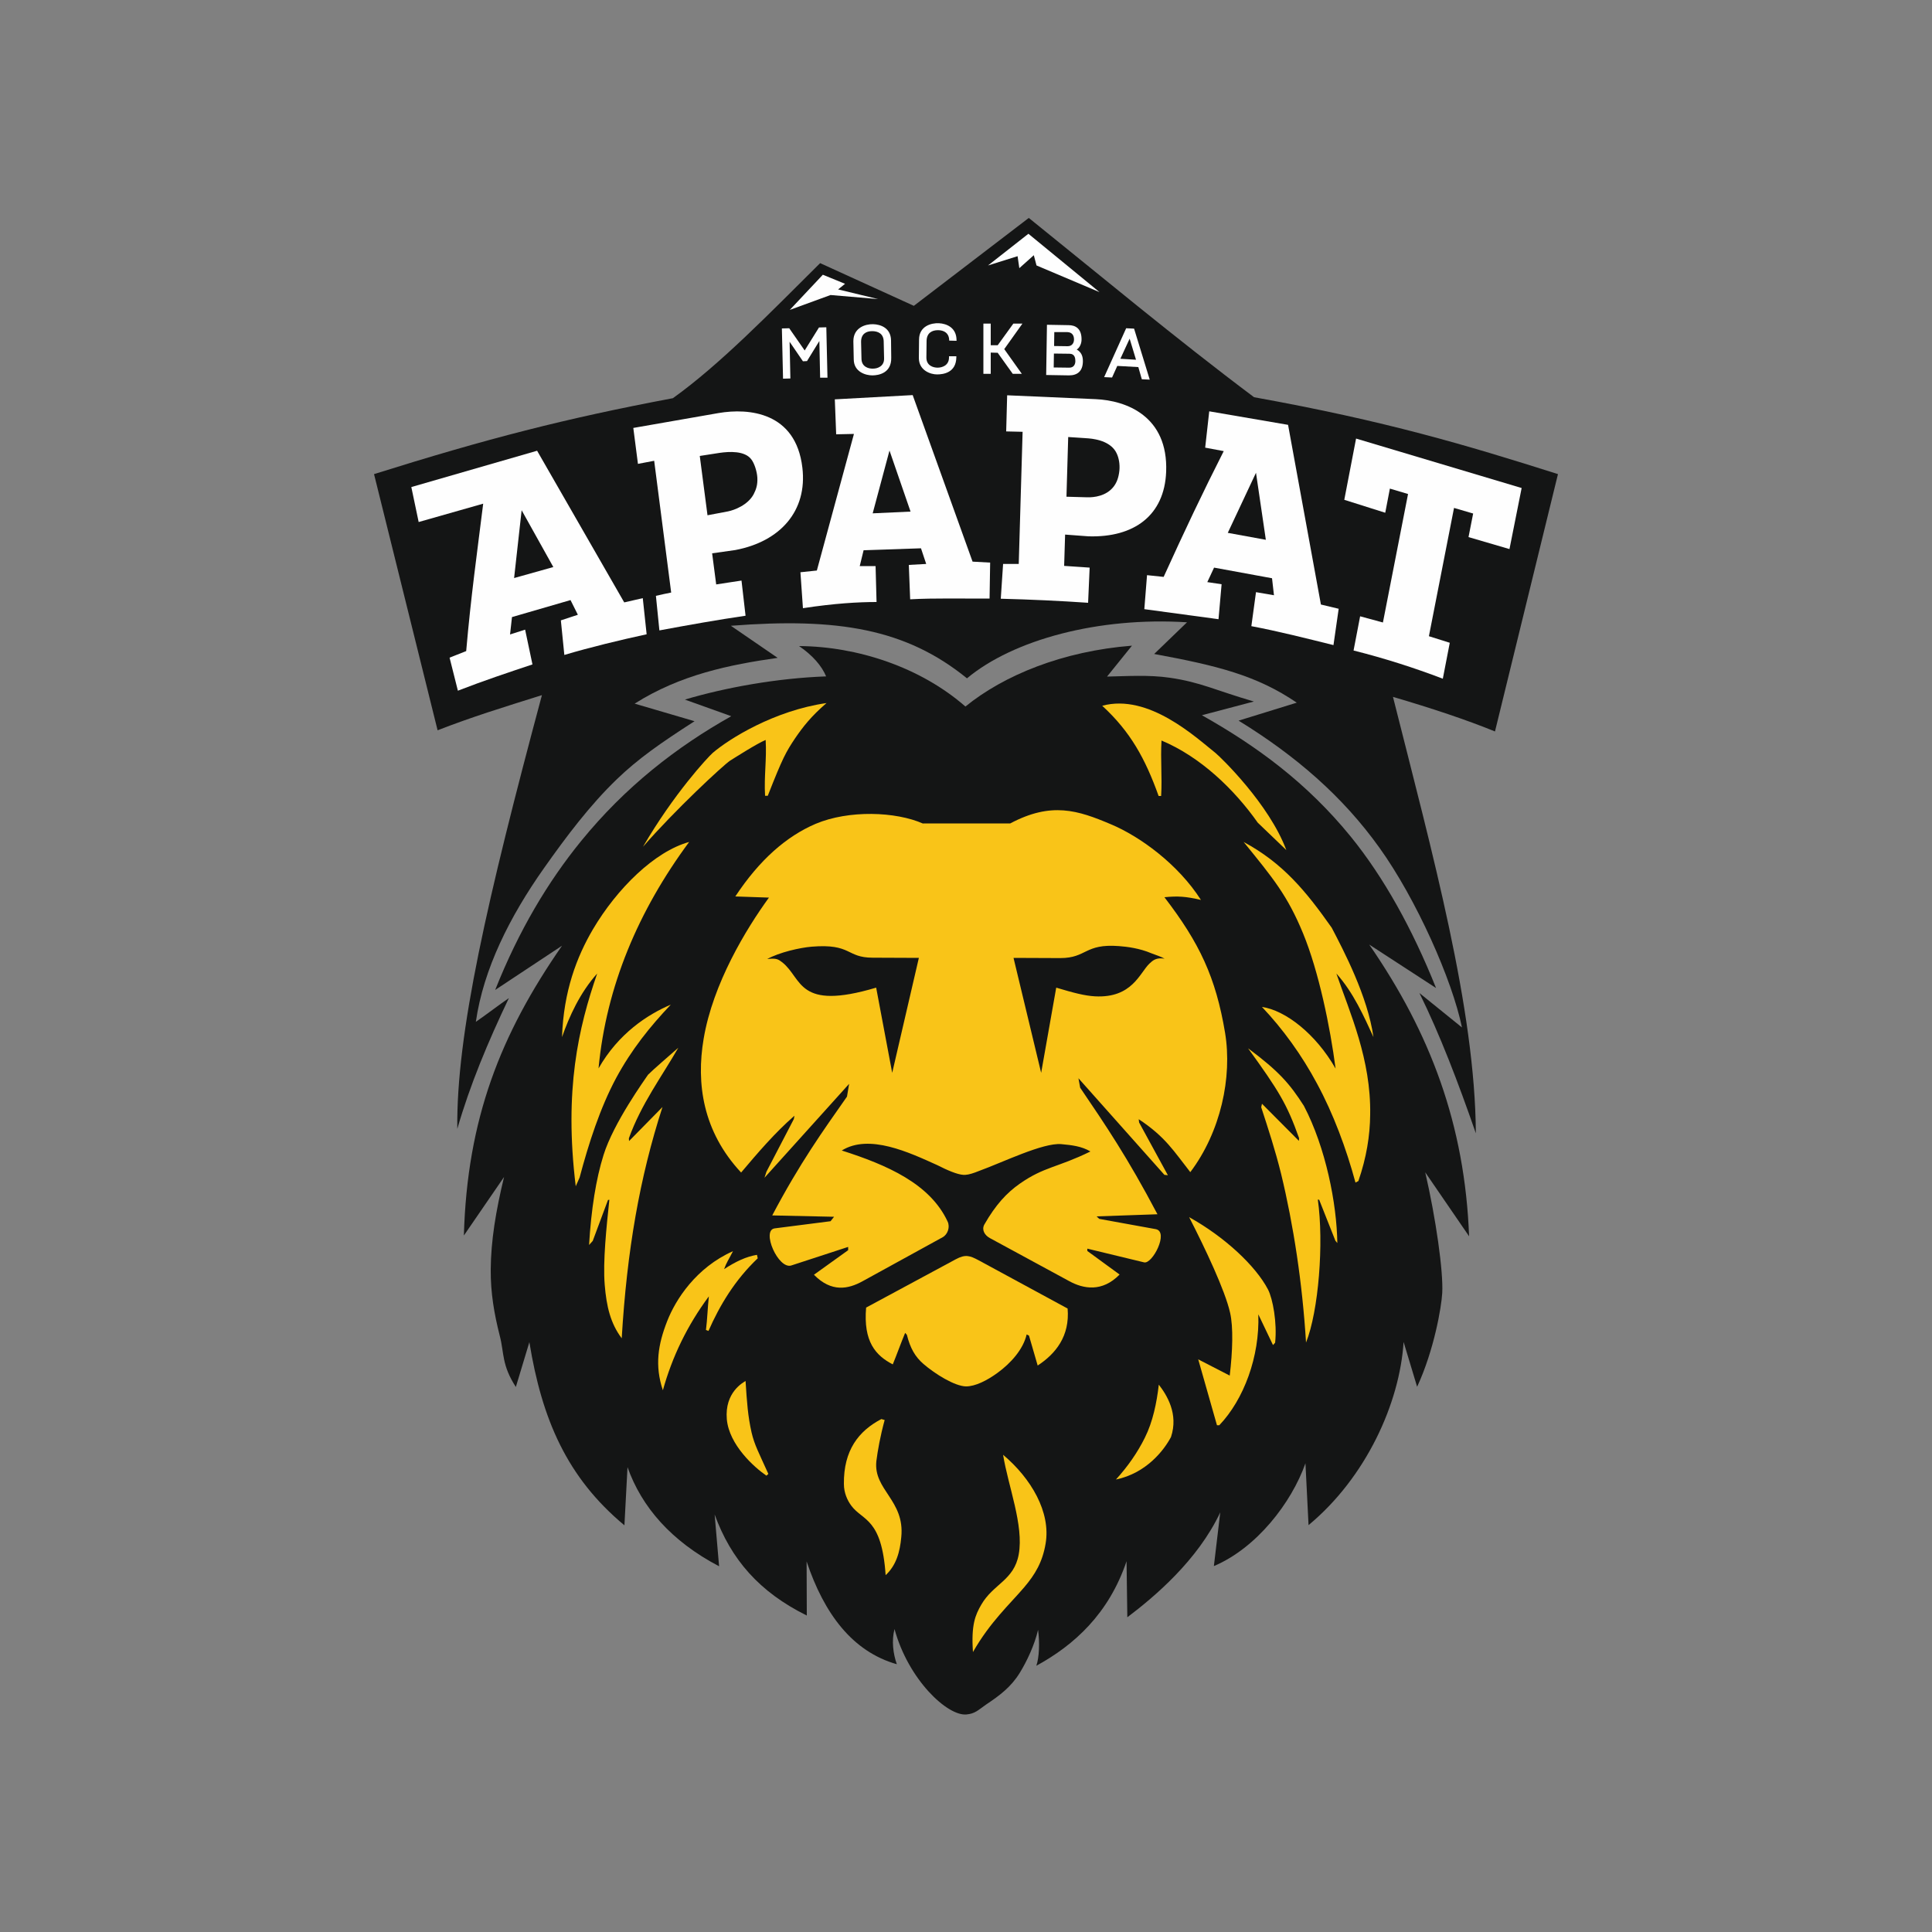 <?xml version="1.0" encoding="utf-8"?>
<!-- Generator: Adobe Illustrator 24.2.0, SVG Export Plug-In . SVG Version: 6.00 Build 0)  -->
<svg version="1.1" id="katman_1" xmlns="http://www.w3.org/2000/svg" xmlns:xlink="http://www.w3.org/1999/xlink" x="0px" y="0px"
	 viewBox="0 0 1000 1000" style="enable-background:new 0 0 1000 1000;" xml:space="preserve">
<rect x="0" y="0" width="1000" height="1000" fill="#808080" stroke="none"/>
<style type="text/css">
	.st0{fill-rule:evenodd;clip-rule:evenodd;fill:#141515;}
	.st1{fill-rule:evenodd;clip-rule:evenodd;fill:#FEFEFE;}
	.st2{fill-rule:evenodd;clip-rule:evenodd;fill:#F9C418;}
	.st3{fill:#FEFEFE;}
</style>
<g>
	<path class="st0" d="M193.6,245.4L226.5,378c17.7-6.9,33.6-11.8,54-18.2c-28.3,105.5-44.4,175.5-43.8,224.5
		c6.5-22.6,15.9-45.1,26.7-67.7c-5.5,3.8-11.6,8.5-17.1,12.3c3.9-27.3,17.5-54.4,35.3-79.6c11.5-16.3,23.7-32.5,37.6-45.9
		c11.1-10.7,22.7-18.8,40.3-30.1l-31-9.1c23.7-15,48.9-20.1,74-23.7l-24.2-16.6c55.2-4.3,90.6,1.5,122.2,27.2
		c24-20,68.1-31.9,113.9-29l-17,16.4c32.6,6,53.1,11.1,73.8,25.2l-30.1,9.3c29.6,18.2,53.9,39.2,72.9,65.8
		c19.1,26.6,37.7,68.5,42.7,93l-22-17.8c10.6,21.5,20,46.1,29.2,72.6c-0.4-64.7-22.3-144.1-42.9-225.9c20.4,6,38.1,11.9,52.8,17.9
		l32.6-133.2c-47.6-15.1-89.1-27.5-157.3-39.8c-40.3-30.2-81.3-64.4-116.6-92.8L473,158.3l-48.5-22.1
		c-26.4,26.2-51.8,52.4-76.2,69.9C292.6,216.6,252.2,227,193.6,245.4L193.6,245.4z"/>
	<path class="st0" d="M499.7,365.7c-23.2-20.3-55.8-31.1-86.1-31.3c7,4.8,11.7,10.2,14,15.7c-25.4,0.9-52.3,5.8-73.1,12l24,8.6
		c-28.5,16-54.9,36.6-77.7,64.6c-17.2,21.1-32.3,46.4-44.5,77.1l34.6-22.9c-31.8,45.8-49.1,89.6-50.8,150l20.8-30.3
		c-4.3,17.7-6.8,33.1-6.9,47.9c-0.1,12.1,1.8,23,4.7,34.4c2.3,8.8,0.9,15,8.3,26.4l7-23.2c6.5,39.9,19.4,70,49.2,94.8l1.6-30.1
		c7.3,20.6,22.6,38.3,47.4,51.3l-2.3-26.8c8.5,23.3,23.1,40.1,47.7,52.3l-0.1-28c9.1,27.2,23.8,46.7,46.7,53.2
		c-1.9-5.3-2.8-12.2-1.2-18.2c7.2,26.3,27.4,45.1,37.2,44.2c4.5-0.4,6-2.2,10.3-5.2c6.9-4.6,12.8-9,17.3-16.3
		c3.7-6,7.7-14.5,9.5-22.3c0.9,6.6,0.6,14.3-0.9,18.6c19.6-10.7,37.5-26.9,46.7-54.1l0.4,29c13.9-10.5,36.4-29.4,48.1-54.3
		l-3.3,27.8c22-9.3,40.1-32.6,47.4-53.2l1.6,32c29.8-24.7,47.2-63.2,49.2-94.8l7,23.2c8.8-19,12.6-41.3,13-48.6
		c0.6-11.1-3.3-38.6-8.8-62.4l22.7,33.1c-2.2-57.7-20-105.1-51.7-151l34.6,22.5c-12.3-30.7-27-57.2-44.1-78.3
		c-22.8-28-48.7-46.9-77.1-62.9l26.9-7.1c-19.9-5.8-27.6-10-43.5-12.3c-10.8-1.6-22.7-0.8-32.5-0.6l12.9-16
		C550.1,337,519.6,349.5,499.7,365.7L499.7,365.7z"/>
	<polygon class="st1" points="437.4,146.9 433.8,149.8 454.5,154.8 429.9,152.7 408.8,160.4 425.9,142.2 	"/>
	<polygon class="st1" points="511.4,137.4 532.3,121 569.1,151.2 536.5,137.4 535.1,132.1 527.6,138.8 526.7,132.6 	"/>
	<path class="st2" d="M427.8,363.9c-8,6.9-12.2,12.3-16.3,18.3c-4.6,6.9-6.4,10-14.1,29.7l-1.4,0c-0.6-10.1,0.9-18.8,0.3-28.9
		c-4.6,1.9-15.8,9.1-18.4,10.7c-3.6,2.4-28.6,25.6-45.1,44.6c16-27.5,33.5-46.3,36.1-48.6C377.4,382.4,400.7,367.8,427.8,363.9
		L427.8,363.9z"/>
	<path class="st2" d="M570.5,365.3c14.6,13.4,22.3,27.4,29.2,46.7l1.3,0c0.6-10.1-0.4-18.5,0.2-28.7c20.1,8.4,37.6,25.2,49.8,42.5
		l14.8,14.2c-8.9-23.9-34-48.1-36.7-50.3C618.9,381.6,594.5,358.8,570.5,365.3L570.5,365.3z"/>
	<path class="st2" d="M356.7,435.8c-26.4,35.7-42.9,74.8-46.9,117.2c10.3-18.1,25.4-27.9,37.4-33c-10.8,11.4-20.3,23.2-28.3,38
		c-8.3,15.5-14.2,33.8-18.9,51.5l-2,4.5c-6.1-49.8,1.4-82.1,11.1-110.1c-8.9,9.9-14.5,22.3-18.2,32.9c0.8-23.7,7.6-41.5,16-55.8
		C319.3,460,338.8,440.7,356.7,435.8L356.7,435.8z"/>
	<path class="st2" d="M643.7,435.8c15.2,18.7,22.7,27.7,30.8,47.4c8.1,19.7,14,48.4,16.8,69.9c-10.3-18.1-26.1-30.2-38.1-31.9
		c10.8,11.4,20.6,24.9,28.5,39.7c8.4,15.5,15.1,33.5,19.9,51.2l1.5-0.8c4.2-12.2,6-23.5,6.1-34.3c0.5-28.7-10.5-52.7-17.5-73.1
		c8.9,9.9,14.3,22.3,19.2,32.9c-3-21.2-15.5-44.9-21.6-56.6C675.9,461.2,664.1,446.8,643.7,435.8L643.7,435.8z"/>
	<path class="st2" d="M351.1,542.3c-8.6,15-19.2,29.1-25.6,46.9l0.1,1.4l17.3-17.6c-11.8,36.4-18.4,74.3-21.1,119.7
		c-5.8-7.7-7.9-16.5-8.8-27.7c-1-12,0.9-29.8,2.4-44l-0.7,0.1l-7.9,21.2l-1.9,2.1c1.1-18.5,3.6-34.2,7.5-46.6
		c5.2-16.7,21.5-39.2,23-41.5C338.5,553.2,345.8,547,351.1,542.3L351.1,542.3z"/>
	<path class="st2" d="M646,542.6c15.9,22,20.1,28.8,26.4,46.5l-0.1,1.4l-19.1-19.2l-0.4,1.8c3.8,11.7,7.2,22,10.3,34.5
		c6.4,26.4,11,56.5,12.9,87.3c6.5-16.3,9.3-51.5,6.1-74l0.7,0.1l8.4,21.2l1,1.2c-0.3-20.5-6-49.4-17.3-71
		C667.6,561,662,554.5,646,542.6L646,542.6z"/>
	<path class="st2" d="M392.2,651.3c-11.9,11.3-19.7,24.4-25.5,37.6l-1.3-0.5c0.7-5.4,0.9-12,1.5-17.4
		c-11.2,15.1-18.9,31.1-23.8,48.6c-4.3-12.8-2.5-23.7,2.2-35.7c4.4-11.3,15-27.8,34.1-36.3c-2.2,4.3-3.5,6.1-4.6,9.3
		c6.1-4,11.5-6.5,17-7.4L392.2,651.3z"/>
	<path class="st2" d="M615.5,630c18.5,10.3,34.4,25.2,40.8,37.4c2.5,4.8,4.8,17.3,3.7,27.6l-1.1,1.2l-7.6-15.9
		c0.8,21.8-7.5,44.1-20.2,57.4l-1.2,0l-9.7-34.1l16.3,8.4c1.5-12.5,1.9-25.1,0.2-32.5C634.1,667.9,623.8,646.2,615.5,630L615.5,630z
		"/>
	<path class="st2" d="M385.9,714.8c0.7,11,1.2,18.2,3.1,26.6c1.5,6.5,3.8,10.6,8.7,21.5l-1,0.9c-6.3-4.3-19.3-15.9-20.5-29.2
		C375,720.6,384.8,715.5,385.9,714.8L385.9,714.8z"/>
	<path class="st2" d="M599.8,716.7c4.1,5.3,10.3,15.1,6.3,27.1c-3.6,6.8-12.7,18.7-28.5,22c6.1-6.7,11.2-14,15-21.7
		C596.7,735.9,598.7,726.1,599.8,716.7L599.8,716.7z"/>
	<path class="st2" d="M457.9,735c-2.3,8.4-3.6,15.8-4.3,21.3c-1.6,14.9,14.8,20.2,12.9,39.3c-0.7,7.7-2.6,14.6-8.1,19.7
		c-2-29.8-11.9-28-17.8-36c-2-2.7-3.8-6.6-3.8-11.2c-0.2-17.5,7.7-27.5,19.4-33.6L457.9,735z"/>
	<path class="st2" d="M519.2,753c2.6,16.2,10.8,36.5,8.1,51.5c-2.4,13.5-13.2,15.3-19.4,26.1c-3,5.2-5.3,10.2-4.3,24.5
		c8.9-15.6,19.1-24.8,26.5-33.5c5.7-6.7,9.5-13.1,11.1-22.6C544,782.7,533.7,765.2,519.2,753L519.2,753z"/>
	<path class="st2" d="M477.8,426.3c-14.2-6.3-38.5-7.1-55.6,0.1c-15,6.4-29,18.5-41.6,37.6l17.4,0.6c-11.7,16.1-29,44.4-33.8,73.1
		c-3.9,23-0.5,47.9,19.4,69.2c8.7-10.3,17.5-20.6,27.6-29.4l-0.3,1.7l-14.2,27.3l-1,3.1l43.8-48.6l-1.1,6.6
		c-12.4,17.7-24.3,34.2-38.7,61.5l32,0.7l-1.8,2.3l-28.9,3.7c-7.1,0.9,1.8,21.4,8.6,19.2l29.4-9.6v1.7l-17.7,12.7
		c9.1,9.3,17.8,7.4,25.1,3.4l41.5-22.8c2.7-1.5,3.9-5.3,2.6-8.1c-9.1-19.6-31.3-29.3-54.8-36.8c14.2-8.8,34.9,1,49.5,7.6
		c5.1,2.6,10.2,4.8,13.4,5c0.2,0,0.3,0,0.5,0c0.2,0,0.4,0,0.6,0c1.8-0.1,4.3-0.9,7-2c12.4-4.5,33.1-14.7,42.6-13.9
		c5.5,0.5,10.6,1.1,15.1,3.8c-17.1,8.4-23.9,7.8-36.6,16.7c-6.7,4.7-12.4,10.8-18.3,21.1c-1.5,2.7,0.1,5.5,2.8,7l41.1,22.3
		c7.3,4,17,5.9,26.1-3.4l-16.7-12.2v-1.2l29.4,7.1c4.3,1,13-15.9,6-17.2l-29.2-5.3l-1.4-1.3l31.5-1.1c-15.6-29.6-26.9-46.2-40-65.5
		l-0.9-4.9l44.5,50l1.8,0.2l-14.9-27.3l-0.2-1.7c13.8,9.1,18.2,16.6,26.7,27.4c15.7-20.8,21.8-49.1,18-72.1
		c-4.8-28.7-13.2-46.5-31.4-70.2c7-0.7,11.1-0.4,18.9,1.4c-11.8-18.5-31.6-32.9-46.7-39.2c-17-7.2-30.7-11.7-52-0.4H477.8z
		 M538.9,555.3l-14.3-59.5l24.2,0.1c13.8,0,12.5-7.6,30.4-6.2c4.1,0.3,10.6,1.1,16.7,3.7c2.6,1,4.9,1.7,6.9,2.8
		c-4.4-0.7-6.1,0.9-7.9,2.6c-5,4.8-8.9,17.9-28.1,16.9c-5.4-0.3-11.1-1.8-20.1-4.5L538.9,555.3z M461.8,555.3l13.8-59.5l-23.9-0.1
		c-13.8,0-10.8-7.4-31.6-5.7c-6,0.5-16.7,2.9-23,6.4c4.9-0.6,5.8,0.2,7.8,1.7c10.6,8.4,7.6,25.3,48.6,13.1L461.8,555.3z"/>
	<path class="st2" d="M448.3,676.8l46.4-25c5-2.7,7.3-1.9,11.8,0.5l46.1,25c1.2,14.3-6.2,23.4-15.5,29.5l-4.5-15.5l-1.2-0.6
		c-1.8,7.7-8.1,14.8-15.1,19.9c-5.5,4-11.5,7-16.3,7c-5.8-0.1-16-6.4-22-11.6c-4.3-3.7-6.9-8.2-8.6-15.1l-0.9-1
		c-2.1,5-4.3,11.2-6.4,16.3C453.2,701.6,446.8,694.4,448.3,676.8L448.3,676.8z"/>
	<path class="st1" d="M432.8,224.8l-0.7-18.1l40.3-2.2l31,86.2l9.1,0.5l-0.3,18.6c-13.8,0.1-28.7-0.3-41.1,0.4l-0.7-17.8l9-0.5
		l-2.7-8.1l-29.7,1L445,293h8.2l0.5,18.6c-9.4,0-21.8,0.7-38.1,3.2l-1.3-18.6l8.5-0.9l19.2-70.7L432.8,224.8z M460.4,233.2
		l-8.7,32.5l19.6-0.9L460.4,233.2z"/>
	<path class="st1" d="M623.8,231.7l2.1-18.8l40.8,7l17,93l9.2,2.2l-2.7,18.8c-14.1-3.5-28.7-7.2-42.5-9.8l2.4-17.6l9.3,1.6l-1-8.8
		l-30-5.5l-3.5,7.5l7.4,1.1l-1.6,18.1l-38.4-5.2l1.4-17.6l8.6,0.9c11-24.2,20-43.2,31.1-65.1L623.8,231.7z M650.1,244.7l-14.6,31.1
		l19.7,3.6L650.1,244.7z"/>
	<path class="st1" d="M216.7,270.2l-3.8-18.1l65.1-18.8l45.1,78.5l9.6-2.2l2,18.7c-13.4,2.9-29.2,6.7-42.6,10.7l-1.8-17.9l8.8-2.9
		l-3.8-7.6l-30.3,8.8l-1,9l7.8-2.5l3.8,18c-12.3,4.1-25.2,8.4-38.6,13.6l-4.3-17.1l8.6-3.4c2.4-27.8,5.6-50.6,8.8-76.3L216.7,270.2z
		 M270,264.1l-3.9,35.1l20.3-5.7L270,264.1z"/>
	<path class="st1" d="M552.9,226.2l-0.9,30.9l10.8,0.3c3.4,0.1,9.8-0.6,13.6-5.5c1.6-2.1,2.6-4.6,3-8.4c0.3-3.3-0.3-6.5-1.4-8.8
		c-2.6-5.7-9.7-7.4-14.6-7.8L552.9,226.2z M519.2,291.9c2.7,0,5.4,0,8.1,0l2-68.4l-8.5-0.2l0.5-18.7l45.8,2
		c15.9,0.7,37.6,8.8,36.5,37.6c-0.9,22.6-16.6,34.1-40.2,33.4l-12.1-0.9l-0.5,16.2c4.4,0.3,8.8,0.6,13.2,0.9l-0.8,18.2
		c-14.6-1-29.4-1.7-45.2-2.1L519.2,291.9z"/>
	<path class="st1" d="M362.2,236l4,30.7l10.6-2c3.4-0.7,10.3-3.3,13.3-8.9c1.2-2.4,2.1-4.7,1.9-8.6c-0.2-3.3-1.6-7.5-3.1-9.4
		c-3.4-4.6-11.5-4.1-16.4-3.4L362.2,236z M339.5,308.4c2.6-0.6,5.3-1.2,7.9-1.7l-8.8-68.2l-8.4,1.6l-2.4-18.6l44.1-7.7
		c15.7-2.7,40-0.5,43.4,28.2c2.7,22.5-11.5,38.3-34.7,42.7l-12,1.7l2.1,16.1c4.3-0.7,8.7-1.3,13.1-2l2.1,18.2
		c-14.4,2.1-29,4.7-44.6,7.6L339.5,308.4z"/>
	<path class="st1" d="M752.6,262.9l-13,66.4l10.8,3.4l-3.6,18.6c-14.9-5.7-30.3-10.6-46.2-14.6l3.4-17.7l11.8,3.2l13-66.5l-9.4-2.8
		l-2.4,12.5l-21.2-6.7l6.1-31.7l85.7,25.6l-6.3,31.6l-21.2-6.2l2.4-12.2L752.6,262.9z"/>
	<polygon class="st3" points="408.5,169.9 416.5,181.4 423.9,169.5 427.7,169.4 428.3,195.5 424.5,195.5 424.1,176.5 417.7,186.9 
		415.6,187 408.7,176.9 409.1,195.9 405.3,196 404.7,170 	"/>
	<path class="st1" d="M451.9,167.8c4,0.1,9.2,2,9.3,8.4l0.1,8.9c0.2,8-6.5,9.2-9.8,9.2c-3.3,0-9.5-1.7-9.6-8.2l-0.2-9.5
		C441.7,169.6,447.9,167.7,451.9,167.8L451.9,167.8z M451.4,171.4c-3.1,0-5.8,1.5-5.7,5.7l0.2,8.5c0,4.3,3.7,5.3,6,5.2
		c2.3,0,5.8-1.2,5.7-5.3l-0.2-8.8C457.3,172.7,454.5,171.4,451.4,171.4L451.4,171.4z"/>
	<path class="st1" d="M486,167.3c4,0.2,9.1,2.3,9.1,8.8l0,0.3l-3.8-0.1c0-4-2.8-5.4-5.8-5.4c-3.1,0-5.8,1.4-5.9,5.5l-0.1,8.5
		c-0.1,4.4,3.6,5.4,5.8,5.4c2.3,0,5.8-1.1,5.9-5.1v-0.8l3.8,0v0.5c-0.1,8-6.7,8.9-10,8.9c-3.3,0-9.4-2-9.4-8.5l0.1-9.5
		C475.7,168.8,482,167.1,486,167.3L486,167.3z"/>
	<polygon class="st1" points="509,167.5 512.8,167.5 512.8,178.7 516.4,178.7 524.5,167.5 529.2,167.5 519.8,180.7 528.9,193.5 
		524.2,193.5 516.4,182.6 512.8,182.5 512.8,193.5 509,193.5 	"/>
	<path class="st1" d="M541.9,168.1l11.2,0.2c3.4,0,6.9,1.6,6.7,7.8c-0.1,2.2-1.3,4.2-2.5,4.8c2.5,1.4,3.2,3.6,3.2,6
		c0,5.2-2.8,7.4-7.2,7.4l-11.8-0.2L541.9,168.1z M556.6,186.9c0-1.5-0.3-3.8-3-3.8l-8.1-0.1l-0.1,7.2l7.9,0.1
		C555.9,190.4,556.6,188.4,556.6,186.9L556.6,186.9z M545.7,171.9l-0.1,7.2l7,0.1c2.3,0,3.3-1.7,3.3-3.5c0-2-0.9-3.7-3.4-3.8
		L545.7,171.9z"/>
	<path class="st1" d="M579.9,185.7l8.1,0.5l-3.3-10.9L579.9,185.7z M589.2,190l-10.9-0.6l-2.7,6l-4.1-0.2l11.4-25.3l4.1,0.2
		l8.1,26.4l-4.1-0.2L589.2,190z"/>
</g>
</svg>
